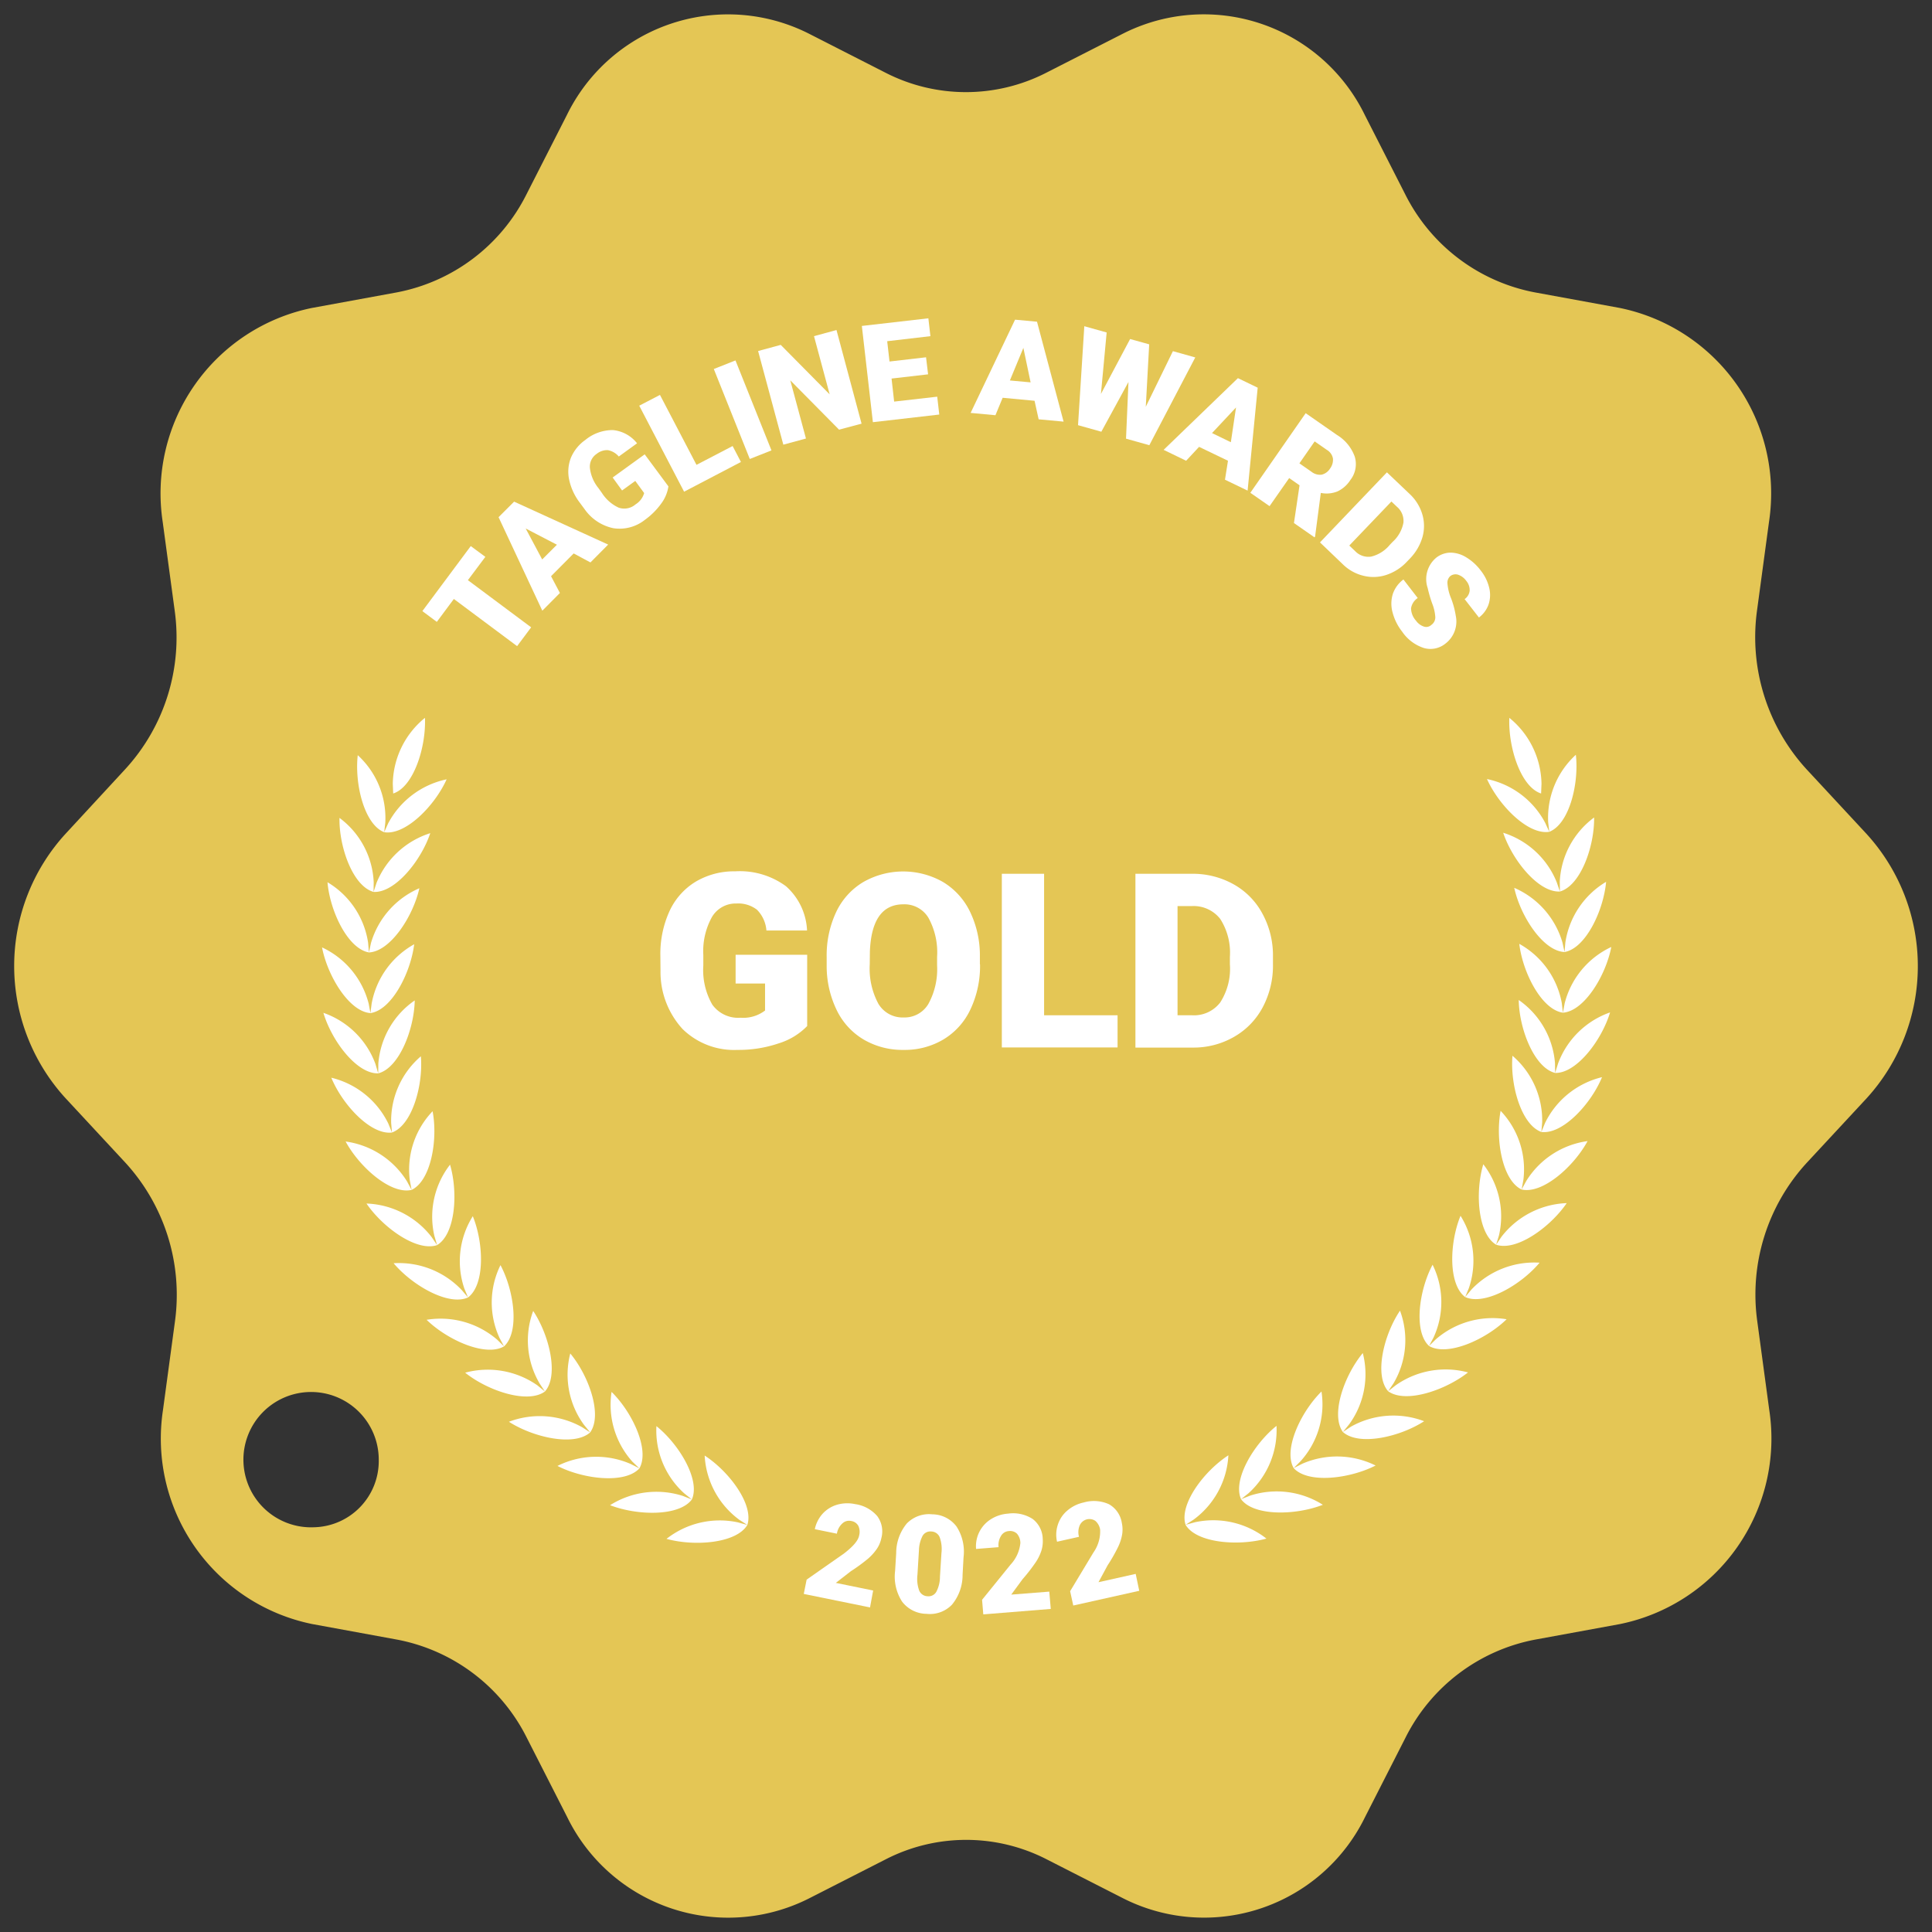 <?xml version="1.0" encoding="UTF-8"?> <svg xmlns="http://www.w3.org/2000/svg" id="Слой_1" data-name="Слой 1" viewBox="0 0 141.732 141.732"><rect x="0" y="0" width="141.732" height="141.732" fill="#333333" stroke="none"/> <g> <path d="M23.025,112.041a4.964,4.964,0,1,1,4.76-4.96A4.862,4.862,0,0,1,23.025,112.041Zm113.9-50.87-4.39-4.73a14.351,14.351,0,0,1-3.64-11.65l.88-6.51A13.887,13.887,0,0,0,118.825,22.591l-6.22-1.14a13.445,13.445,0,0,1-9.52-7.2l-2.96-5.81a13.135,13.135,0,0,0-17.71-5.99l-5.67,2.89a12.927,12.927,0,0,1-11.77,0l-5.67-2.89a13.155,13.155,0,0,0-17.72,5.99l-2.96,5.81a13.445,13.445,0,0,1-9.52,7.2l-6.22,1.14a13.887,13.887,0,0,0-10.95,15.69l.88,6.51a14.283,14.283,0,0,1-3.64,11.65l-4.37,4.73a14.365,14.365,0,0,0,0,19.39l4.39,4.73a14.351,14.351,0,0,1,3.64,11.65l-.88,6.51a13.887,13.887,0,0,0,10.95,15.69l6.22,1.14a13.445,13.445,0,0,1,9.52,7.2l2.96,5.81a13.144,13.144,0,0,0,17.72,5.99l5.67-2.89a12.924,12.924,0,0,1,11.77,0l5.67,2.89a13.141,13.141,0,0,0,17.71-5.99l2.96-5.81a13.445,13.445,0,0,1,9.52-7.2l6.22-1.14a13.887,13.887,0,0,0,10.95-15.69l-.88-6.51a14.283,14.283,0,0,1,3.64-11.65l4.39-4.73A14.386,14.386,0,0,0,136.925,61.171Z" style="fill: #e4c655"></path> <g> <path d="M59.215,75.271a4.927,4.927,0,0,1-2.09,1.27,9.101,9.101,0,0,1-3.02.48,5.397,5.397,0,0,1-4.03-1.53,6.192,6.192,0,0,1-1.62-4.26l-.01-1.1a7.548,7.548,0,0,1,.67-3.29,4.935,4.935,0,0,1,1.92-2.16,5.513,5.513,0,0,1,2.89-.76,5.718,5.718,0,0,1,3.73,1.09,4.603,4.603,0,0,1,1.55,3.25h-2.98a2.432,2.432,0,0,0-.69-1.52,2.24,2.24,0,0,0-1.5-.46,2.024,2.024,0,0,0-1.8.98,5.178,5.178,0,0,0-.64,2.8v.77a5.096,5.096,0,0,0,.66,2.87,2.335,2.335,0,0,0,2.07.96,2.632,2.632,0,0,0,1.8-.53v-1.98h-2.16V70.041h5.25Z" style="fill: #fff"></path> <path d="M68.745,70.201a5.252,5.252,0,0,0-.64-2.88,2.051,2.051,0,0,0-1.83-.98q-2.325,0-2.46,3.47l-.01.94a5.445,5.445,0,0,0,.63,2.88,2.061,2.061,0,0,0,1.86,1.01,2.028,2.028,0,0,0,1.81-.99,5.307,5.307,0,0,0,.64-2.84Zm3.15.54a7.411,7.411,0,0,1-.7,3.3,5.071,5.071,0,0,1-1.98,2.21,5.527,5.527,0,0,1-2.93.77,5.631,5.631,0,0,1-2.91-.75,5.068,5.068,0,0,1-1.98-2.14,7.383,7.383,0,0,1-.75-3.19v-.72a7.488,7.488,0,0,1,.69-3.3,5.088,5.088,0,0,1,1.99-2.21,5.908,5.908,0,0,1,5.85-.01,5.161,5.161,0,0,1,1.99,2.19,7.375,7.375,0,0,1,.72,3.26v.59Z" style="fill: #fff"></path> <polygon points="76.595 74.481 81.985 74.481 81.985 76.841 73.495 76.841 73.495 64.101 76.595 64.101 76.595 74.481" style="fill: #fff"></polygon> <path d="M86.385,66.471v8.01h1.08a2.417,2.417,0,0,0,2.05-.94,4.571,4.571,0,0,0,.71-2.8v-.55a4.573,4.573,0,0,0-.71-2.78,2.475,2.475,0,0,0-2.08-.94Zm-3.09,10.37V64.101h4.14a6.129,6.129,0,0,1,3.06.77,5.374,5.374,0,0,1,2.12,2.16,6.393,6.393,0,0,1,.77,3.13v.59a6.507,6.507,0,0,1-.75,3.14,5.415,5.415,0,0,1-2.1,2.17,5.942,5.942,0,0,1-3.02.79h-4.22Z" style="fill: #fff"></path> </g> <g> <polygon points="35.605 40.851 34.325 42.561 38.965 46.021 37.935 47.401 33.295 43.941 32.045 45.621 30.985 44.831 34.535 40.061 35.605 40.851" style="fill: #fff"></polygon> <path d="M39.775,41.041l1.08-1.08-2.29-1.19Zm2.31-.44-1.66,1.67.65,1.23-1.29,1.3-3.21-6.86,1.14-1.14,6.9,3.15-1.3,1.31Z" style="fill: #fff"></path> <path d="M49.035,35.681a2.789,2.789,0,0,1-.52,1.25,5.249,5.249,0,0,1-1.2,1.2,2.988,2.988,0,0,1-2.31.62,3.43,3.43,0,0,1-2.12-1.4l-.37-.5a4.212,4.212,0,0,1-.77-1.7,2.788,2.788,0,0,1,.15-1.6,3.047,3.047,0,0,1,1.05-1.28,3.155,3.155,0,0,1,2.03-.72,2.571,2.571,0,0,1,1.76.97l-1.34.97a1.385,1.385,0,0,0-.81-.47,1.234,1.234,0,0,0-.82.28,1.121,1.121,0,0,0-.49,1.03,2.865,2.865,0,0,0,.63,1.48l.25.35a2.89,2.89,0,0,0,1.23,1.08,1.264,1.264,0,0,0,1.24-.24,1.439,1.439,0,0,0,.63-.83l-.65-.89-.97.7-.69-.95,2.35-1.7Z" style="fill: #fff"></path> <polygon points="51.095 34.101 53.745 32.721 54.355 33.891 50.185 36.071 46.895 29.761 48.415 28.971 51.095 34.101" style="fill: #fff"></polygon> <polygon points="56.595 33.041 55.005 33.671 52.365 27.071 53.955 26.441 56.595 33.041" style="fill: #fff"></polygon> <polygon points="63.205 31.081 61.555 31.521 57.975 27.901 59.125 32.171 57.465 32.621 55.615 25.751 57.275 25.301 60.865 28.931 59.715 24.661 61.365 24.211 63.205 31.081" style="fill: #fff"></polygon> <polygon points="68.085 27.461 65.405 27.771 65.595 29.461 68.755 29.101 68.905 30.411 64.035 30.971 63.225 23.911 68.105 23.351 68.255 24.661 65.085 25.031 65.255 26.521 67.935 26.211 68.085 27.461" style="fill: #fff"></polygon> <path d="M74.085,27.911l1.52.14-.53-2.53Zm1.81,1.49-2.34-.22-.53,1.28-1.82-.17,3.26-6.84,1.61.15,1.95,7.33-1.83-.17Z" style="fill: #fff"></path> <polygon points="84.055 29.841 86.045 25.761 87.685 26.221 84.315 32.661 82.605 32.181 82.785 28.021 80.795 31.671 79.085 31.191 79.545 23.931 81.185 24.391 80.765 28.901 82.905 24.871 84.305 25.261 84.055 29.841" style="fill: #fff"></polygon> <path d="M88.915,31.771l1.38.67.38-2.55Zm1.17,2.03-2.12-1.02-.95,1.02-1.65-.8,5.45-5.26,1.45.7-.74,7.55-1.66-.8Z" style="fill: #fff"></path> <path d="M95.325,33.991l.89.62a.991.991,0,0,0,.75.21,1.009,1.009,0,0,0,.61-.45,1.072,1.072,0,0,0,.21-.74.937.937,0,0,0-.45-.63l-.89-.62Zm.01,1.61-.76-.53-1.44,2.06-1.41-.98,4.06-5.84,2.3,1.6a3.081,3.081,0,0,1,1.3,1.59,1.892,1.892,0,0,1-.32,1.71,2.26,2.26,0,0,1-.95.84,2.132,2.132,0,0,1-1.22.11l-.42,3.2-.04.06-1.51-1.05Z" style="fill: #fff"></path> <path d="M102.075,36.791l-3.09,3.23.43.41a1.336,1.336,0,0,0,1.18.4,2.55,2.55,0,0,0,1.36-.86l.21-.22a2.526,2.526,0,0,0,.79-1.4,1.355,1.355,0,0,0-.47-1.17Zm-5.24,3,4.91-5.14,1.66,1.58a3.35,3.35,0,0,1,.93,1.48,2.998,2.998,0,0,1,.02,1.68,3.752,3.752,0,0,1-.9,1.56l-.23.24a3.612,3.612,0,0,1-1.51.98,3.009,3.009,0,0,1-1.68.07,3.239,3.239,0,0,1-1.52-.84Z" style="fill: #fff"></path> <path d="M104.995,45.851a.685.685,0,0,0,.3-.57,3.253,3.253,0,0,0-.23-1.01,9.681,9.681,0,0,1-.33-1.13,2.045,2.045,0,0,1,.63-2.23,1.736,1.736,0,0,1,1.04-.37,2.238,2.238,0,0,1,1.15.34,3.741,3.741,0,0,1,1.07.97,3.223,3.223,0,0,1,.62,1.26,2.187,2.187,0,0,1-.04,1.22,2.051,2.051,0,0,1-.71.97l-1.05-1.35a.861.861,0,0,0,.37-.62,1.056,1.056,0,0,0-.25-.72,1.221,1.221,0,0,0-.6-.45.629.629,0,0,0-.57.1.645.645,0,0,0-.21.54,3.534,3.534,0,0,0,.27,1.1,6.237,6.237,0,0,1,.34,1.27,2.035,2.035,0,0,1-.74,2.03,1.748,1.748,0,0,1-1.59.34,3.075,3.075,0,0,1-1.6-1.2,3.839,3.839,0,0,1-.71-1.43,2.399,2.399,0,0,1,.03-1.36,2.224,2.224,0,0,1,.77-1.04l1.05,1.36a1.116,1.116,0,0,0-.49.75,1.39,1.39,0,0,0,.37.92,1.138,1.138,0,0,0,.56.42A.538.538,0,0,0,104.995,45.851Z" style="fill: #fff"></path> </g> <g> <path d="M63.825,117.921l-4.86-.99.21-1.05,2.72-1.9c.68-.52,1.06-.96,1.13-1.33a1.047,1.047,0,0,0-.06-.72.716.716,0,0,0-.52-.35.707.707,0,0,0-.66.19,1.266,1.266,0,0,0-.39.74l-1.62-.33a2.425,2.425,0,0,1,.56-1.12,2.322,2.322,0,0,1,1.06-.67,2.706,2.706,0,0,1,1.33-.05,2.625,2.625,0,0,1,1.63.88,1.89,1.89,0,0,1,.3,1.62,2.176,2.176,0,0,1-.32.77,3.764,3.764,0,0,1-.64.72,12.565,12.565,0,0,1-1.27.93l-1.11.86,2.74.56Z" style="fill: #fff"></path> <path d="M69.065,113.931a2.546,2.546,0,0,0-.13-1.16.677.677,0,0,0-.61-.42.66.66,0,0,0-.64.31,2.437,2.437,0,0,0-.27,1.05l-.11,1.81a2.53,2.53,0,0,0,.13,1.17.684.684,0,0,0,.61.41.658.658,0,0,0,.64-.32,2.356,2.356,0,0,0,.27-1.11Zm1.55,1.61a3.411,3.411,0,0,1-.78,2.18,2.247,2.247,0,0,1-1.87.67,2.279,2.279,0,0,1-1.79-.9,3.378,3.378,0,0,1-.51-2.25l.08-1.3a3.408,3.408,0,0,1,.78-2.18,2.276,2.276,0,0,1,1.87-.67,2.242,2.242,0,0,1,1.78.9,3.391,3.391,0,0,1,.51,2.26Z" style="fill: #fff"></path> <path d="M77.085,118.031l-4.95.4-.09-1.07,2.09-2.58a2.709,2.709,0,0,0,.72-1.59,1.06,1.06,0,0,0-.25-.68.721.721,0,0,0-.6-.19.712.712,0,0,0-.58.37,1.282,1.282,0,0,0-.17.81l-1.65.13a2.336,2.336,0,0,1,1.07-2.17,2.702,2.702,0,0,1,1.27-.42,2.651,2.651,0,0,1,1.81.39,1.889,1.889,0,0,1,.74,1.47,2.355,2.355,0,0,1-.09.83,3.434,3.434,0,0,1-.42.87,12.975,12.975,0,0,1-.97,1.25l-.83,1.13,2.79-.22Z" style="fill: #fff"></path> <path d="M83.575,116.701l-4.84,1.08-.23-1.05,1.71-2.84a2.681,2.681,0,0,0,.49-1.68,1.068,1.068,0,0,0-.35-.64.778.778,0,0,0-1.15.34,1.285,1.285,0,0,0-.05.83l-1.61.36a2.306,2.306,0,0,1,.06-1.25,2.242,2.242,0,0,1,.7-1.04,2.707,2.707,0,0,1,1.2-.59,2.678,2.678,0,0,1,1.85.13,1.906,1.906,0,0,1,.94,1.36,2.312,2.312,0,0,1,.03.83,3.451,3.451,0,0,1-.29.92,11.995,11.995,0,0,1-.78,1.37l-.67,1.24,2.73-.61Z" style="fill: #fff"></path> </g> <path d="M110.725,52.661a6.362,6.362,0,0,1,2.36,4.84l-.03.71h0C111.555,57.731,110.635,54.801,110.725,52.661Zm-79.55,0a6.362,6.362,0,0,0-2.36,4.84l.03.71h0C30.345,57.731,31.265,54.801,31.175,52.661Zm82.19,7.72a6.266,6.266,0,0,0-4.28-3.23c.87,1.93,3.01,4.12,4.57,3.87l-.08-.7a6.268,6.268,0,0,1,2.03-4.95c.24,2.11-.48,5.08-1.95,5.65Zm.84,4.35a6.242,6.242,0,0,0-3.93-3.64c.67,2.01,2.59,4.4,4.16,4.31l-.01-.71a6.221,6.221,0,0,1,2.52-4.72c.03,2.12-.99,5-2.51,5.43Zm3.62-.04a6.259,6.259,0,0,0-2.99,4.45l-.06.7c-1.58-.07-3.24-2.64-3.69-4.71a6.282,6.282,0,0,1,3.54,4.02l.15.69C116.325,69.571,117.635,66.801,117.825,64.691Zm-3.25,8.9a6.252,6.252,0,0,0-3.12-4.35c.25,2.11,1.64,4.83,3.2,5.05l.13-.69a6.256,6.256,0,0,1,3.42-4.13c-.4,2.09-1.98,4.71-3.55,4.82h0Zm-.5,4.41a6.237,6.237,0,0,0-2.66-4.64c.03,2.12,1.14,4.97,2.67,5.35l.21-.68a6.281,6.281,0,0,1,3.82-3.76c-.61,2.03-2.45,4.48-4.03,4.44Zm-.94,4.33a6.245,6.245,0,0,0-2.18-4.88c-.18,2.12.64,5.06,2.12,5.59l.27-.66a6.287,6.287,0,0,1,4.18-3.36c-.81,1.97-2.89,4.22-4.45,4.02h0Zm-1.38,4.23a6.217,6.217,0,0,0-1.67-5.07c-.39,2.09.12,5.1,1.54,5.77l.34-.62a6.293,6.293,0,0,1,4.5-2.93c-1.01,1.87-3.31,3.91-4.84,3.55Zm-1.79,4.07a6.219,6.219,0,0,0-1.15-5.22c-.61,2.04-.41,5.09.94,5.9l.4-.59a6.345,6.345,0,0,1,4.78-2.46c-1.2,1.76-3.69,3.56-5.18,3.05h0Zm-2.82-1.44a6.209,6.209,0,0,1,.61,5.31l-.27.65.46-.55a6.344,6.344,0,0,1,5-1.97c-1.37,1.64-4.03,3.17-5.46,2.52C106.225,94.211,106.335,91.151,107.145,89.191Zm-1.98,8.93a6.193,6.193,0,0,0-.07-5.34c-1,1.87-1.41,4.9-.26,5.96l.51-.5a6.347,6.347,0,0,1,5.18-1.46c-1.53,1.49-4.33,2.75-5.69,1.96h0Zm2.53,2.56a6.348,6.348,0,0,0-5.3.94l-.56.44c-1.04-1.18-.32-4.15.87-5.91a6.208,6.208,0,0,1-.47,5.32l-.4.59C103.105,102.981,106.015,102.001,107.695,100.681Zm-7.72-1.42a6.227,6.227,0,0,1-1.01,5.24l-.45.55.59-.39a6.36,6.36,0,0,1,5.37-.4c-1.79,1.16-4.79,1.84-5.96.79C97.595,103.781,98.615,100.901,99.975,99.261Zm.94,8.25a6.372,6.372,0,0,0-5.38-.13l-.63.32.5-.5a6.218,6.218,0,0,0,1.54-5.12c-1.52,1.5-2.82,4.26-2.04,5.62C95.965,108.861,99.015,108.481,100.915,107.511Zm-9.32,2.03a6.233,6.233,0,0,0,2.05-4.94c-1.66,1.33-3.24,3.95-2.6,5.38l.66-.26a6.329,6.329,0,0,1,5.34.67c-1.99.78-5.07.85-6-.41Zm1.31,3.33a6.326,6.326,0,0,0-5.24-1.2l-.69.19.6-.39a6.256,6.256,0,0,0,2.54-4.71c-1.79,1.16-3.63,3.61-3.14,5.1h0C87.775,113.201,90.845,113.441,92.905,112.871Zm-66.66-57.47a6.244,6.244,0,0,1,2.02,4.95l-.08.7c1.56.25,3.71-1.94,4.58-3.88a6.333,6.333,0,0,0-4.29,3.23l-.29.65C26.725,60.481,26.005,57.511,26.245,55.401Zm1.38,9.36a6.306,6.306,0,0,1,3.94-3.64c-.67,2.01-2.59,4.4-4.16,4.31l.01-.71a6.213,6.213,0,0,0-2.51-4.72c-.04,2.13.98,5.01,2.5,5.43h0Zm-.41,4.42a6.293,6.293,0,0,1,3.55-4.02c-.46,2.07-2.13,4.64-3.7,4.71l-.06-.71a6.236,6.236,0,0,0-2.98-4.44c.18,2.12,1.49,4.88,3.04,5.15Zm.05,4.44a6.274,6.274,0,0,1,3.12-4.35c-.26,2.1-1.65,4.83-3.21,5.05l-.13-.7a6.261,6.261,0,0,0-3.42-4.12c.4,2.09,1.98,4.71,3.55,4.82h0Zm-3.54.68a6.255,6.255,0,0,1,3.82,3.76l.2.68c1.53-.38,2.64-3.23,2.68-5.35a6.215,6.215,0,0,0-2.67,4.64l-.01.71C26.165,78.791,24.325,76.341,23.725,74.301Zm.58,4.76a6.287,6.287,0,0,1,4.18,3.36l.27.66c1.48-.53,2.3-3.48,2.12-5.59a6.245,6.245,0,0,0-2.18,4.88l.06.71h0C27.195,83.281,25.115,81.031,24.305,79.061Zm5.76,7.54a6.195,6.195,0,0,1,1.67-5.08c.4,2.09-.12,5.1-1.54,5.77l-.34-.63a6.307,6.307,0,0,0-4.5-2.92c1.01,1.87,3.31,3.91,4.84,3.55h0Zm-3.18,1.69a6.329,6.329,0,0,1,4.78,2.46l.4.59c1.35-.81,1.55-3.86.95-5.9a6.228,6.228,0,0,0-1.15,5.22l.2.68h0C30.575,91.851,28.085,90.051,26.885,88.291Zm7.8.93a6.208,6.208,0,0,0-.62,5.31l.27.65-.46-.54a6.342,6.342,0,0,0-5-1.97c1.37,1.63,4.03,3.16,5.46,2.51h0C35.595,94.231,35.485,91.181,34.685,89.221Zm1.96,8.93a6.193,6.193,0,0,1,.07-5.34c1,1.87,1.42,4.9.26,5.96l-.5-.49a6.354,6.354,0,0,0-5.18-1.46c1.52,1.48,4.32,2.74,5.68,1.95h0Zm2.94,3.34a6.207,6.207,0,0,1-.47-5.32c1.18,1.77,1.9,4.74.86,5.91l-.55-.45a6.347,6.347,0,0,0-5.3-.93c1.66,1.33,4.58,2.31,5.85,1.38Zm2.25-2.2a6.228,6.228,0,0,0,1.01,5.24l.45.55-.59-.38a6.356,6.356,0,0,0-5.37-.4c1.79,1.15,4.79,1.83,5.96.78h0C44.215,103.801,43.195,100.921,41.835,99.291Zm-.94,8.25a6.334,6.334,0,0,1,5.38-.14l.63.32-.51-.49a6.242,6.242,0,0,1-1.53-5.12c1.52,1.49,2.82,4.25,2.04,5.61h0C45.845,108.881,42.785,108.511,40.895,107.541Zm9.31,2.02a6.2,6.2,0,0,1-2.05-4.94c1.66,1.33,3.24,3.95,2.6,5.38l-.66-.26a6.371,6.371,0,0,0-5.34.68c1.99.77,5.06.84,6-.42h0Zm-1.31,3.33a6.326,6.326,0,0,1,5.24-1.21l.69.19-.59-.38a6.256,6.256,0,0,1-2.54-4.71c1.79,1.16,3.62,3.6,3.13,5.09h0C54.025,113.221,50.955,113.461,48.895,112.891Z" style="fill: #fff;fill-rule: evenodd"></path> </g> </svg> 